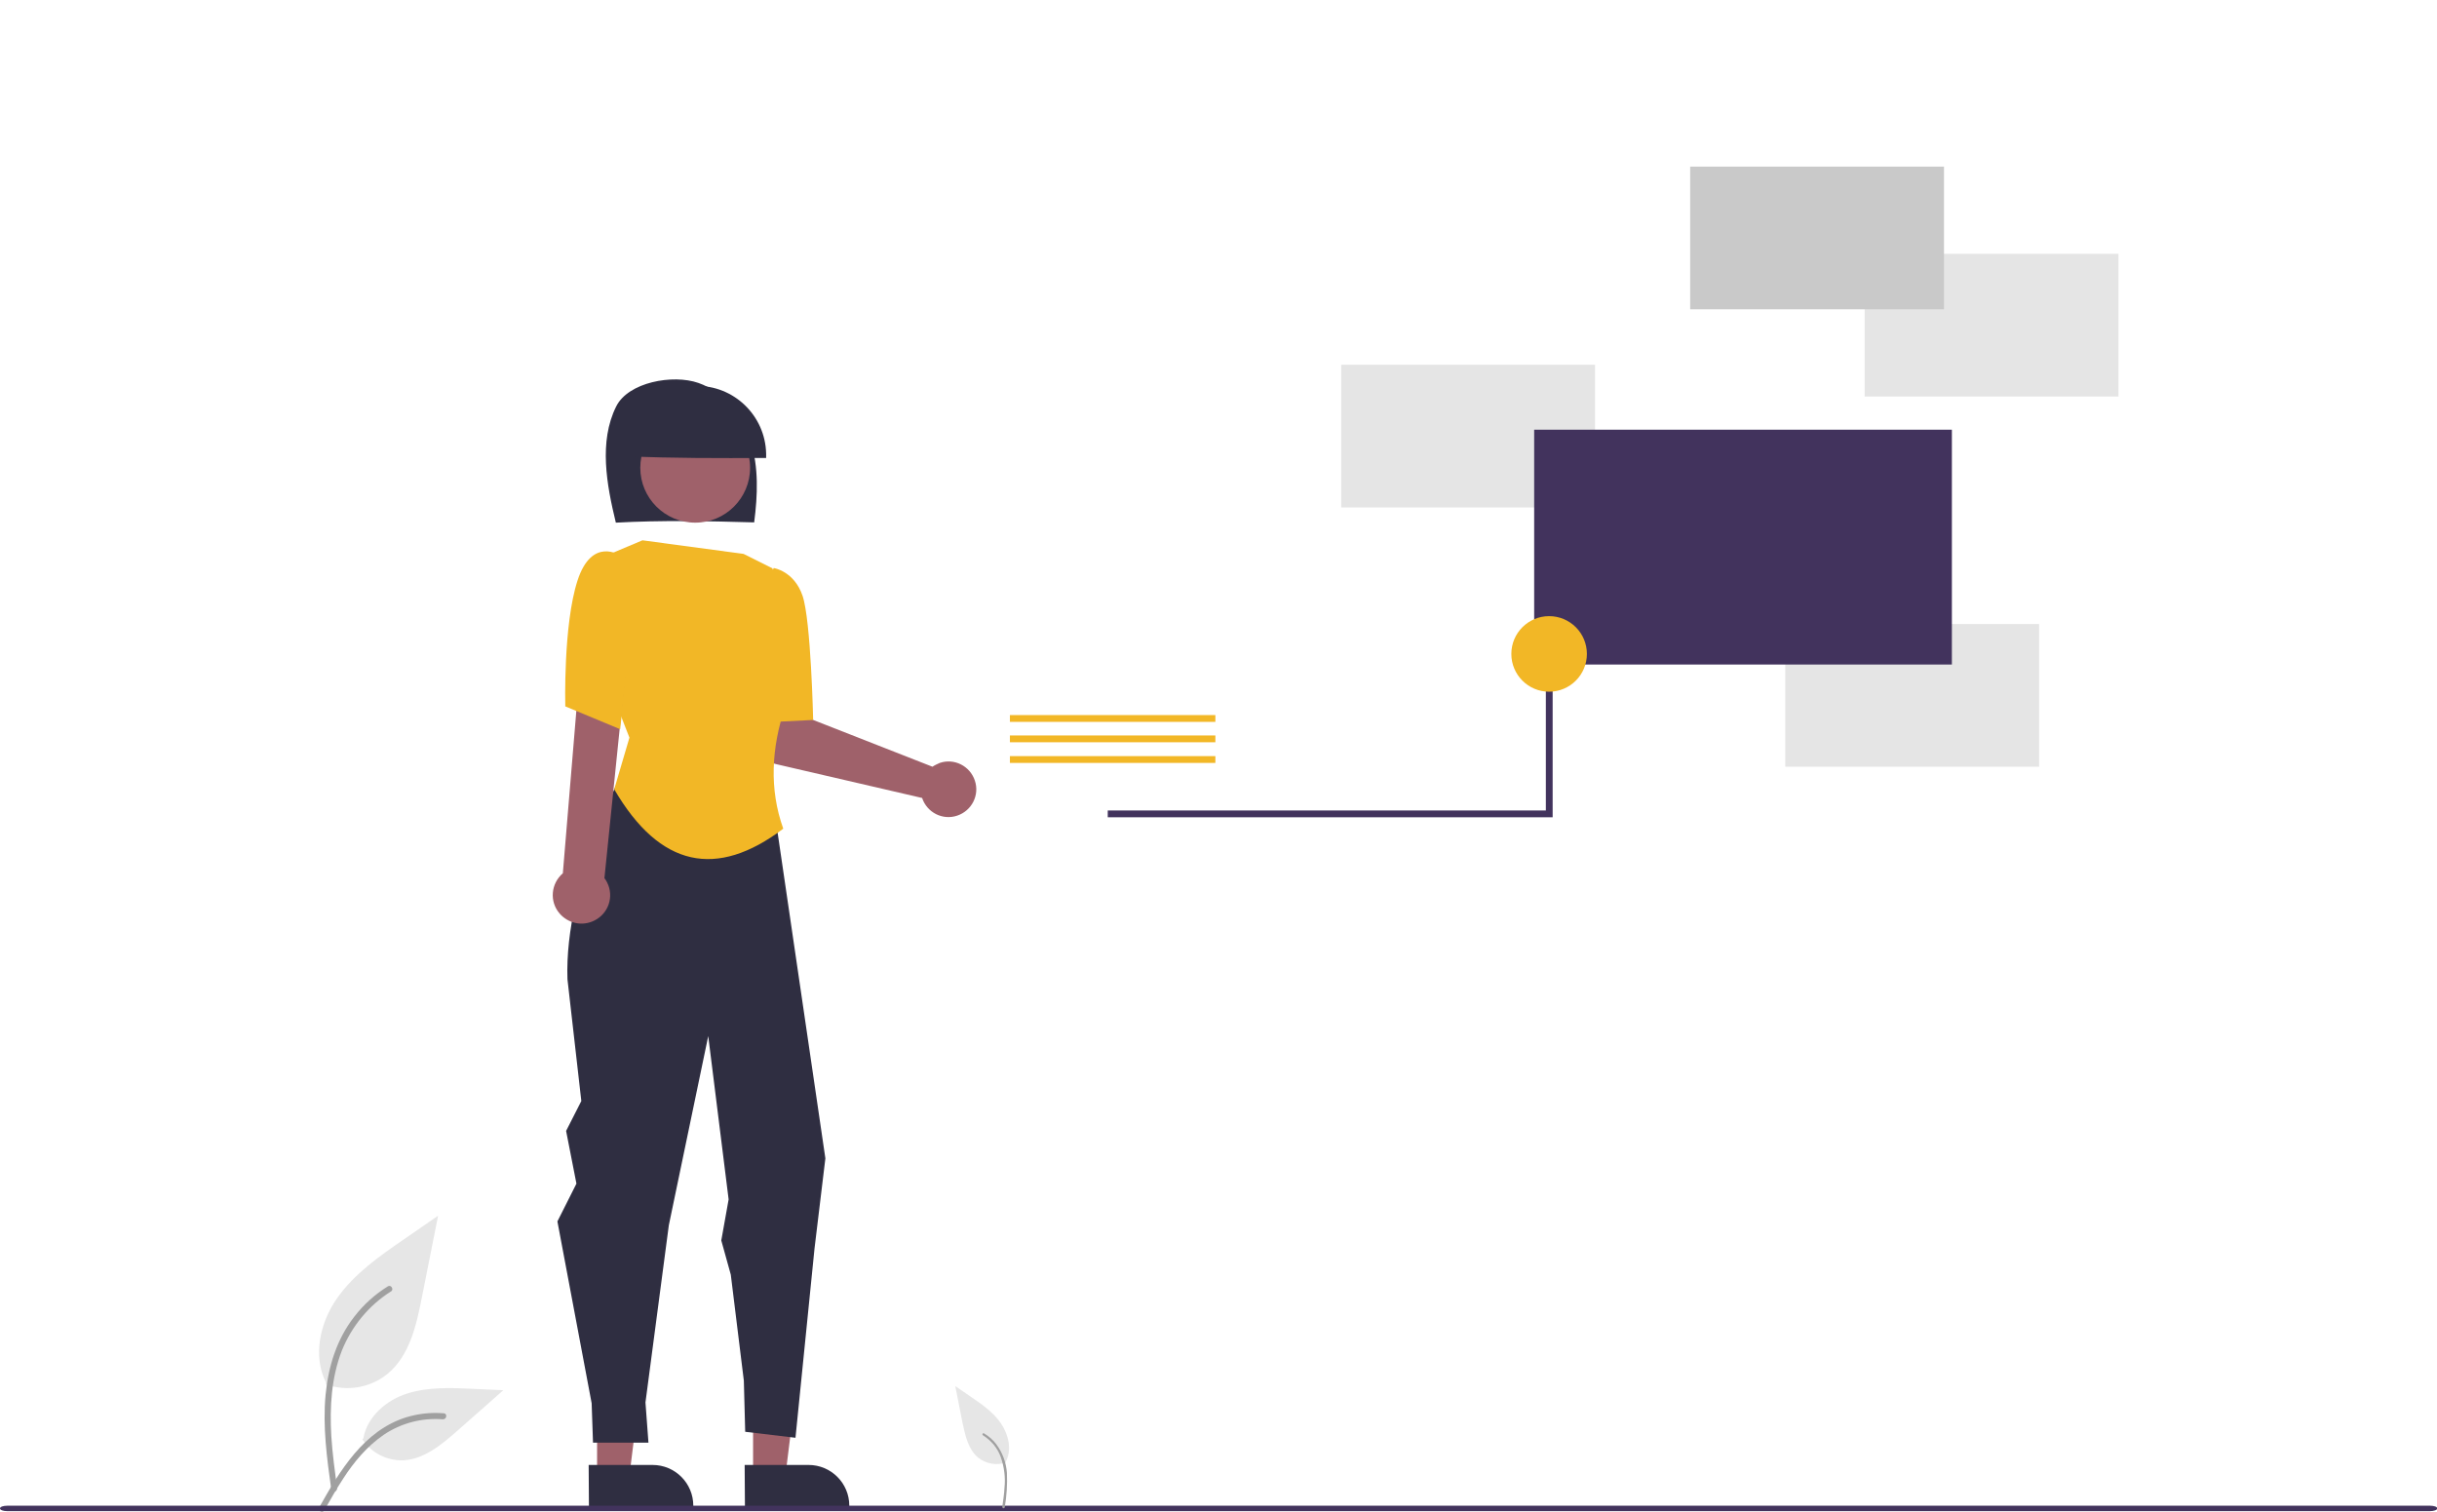 <?xml version="1.0" encoding="utf-8"?>
<!-- Generator: Adobe Illustrator 27.2.0, SVG Export Plug-In . SVG Version: 6.00 Build 0)  -->
<svg version="1.1" id="Calque_1" xmlns="http://www.w3.org/2000/svg" xmlns:xlink="http://www.w3.org/1999/xlink" x="0px" y="0px"
	 viewBox="0 0 896.7 556.2" style="enable-background:new 0 0 896.7 556.2;" xml:space="preserve">
<style type="text/css">
	.st0{fill:#E6E6E6;}
	.st1{fill:#A0A0A0;}
	.st2{fill:#9F616A;}
	.st3{fill:#2F2E41;}
	.st4{fill:#F2B726;}
	.st5{fill:#E5E5E5;}
	.st6{fill:#C9C9C9;}
	.st7{fill:#42335D;}
</style>
<path id="fe64f6e9-4bc9-4ce0-8c86-aec21ef87072-338" class="st0" d="M120,509.4c7.8,2.7,16.4,1.2,22.7-4c8-6.7,10.5-17.7,12.5-27.9
	l6-30.2l-12.6,8.7c-9,6.2-18.3,12.7-24.6,21.7c-6.3,9-9,21.3-4,31.1"/>
<path id="a765e893-01fd-4aa2-bcac-d55c1795a9aa-339" class="st1" d="M121.9,548.1c-1.6-11.5-3.2-23.2-2.1-34.9
	c1-10.4,4.1-20.5,10.6-28.8c3.4-4.4,7.6-8.2,12.3-11.1c1.2-0.8,2.4,1.2,1.1,1.9c-8.1,5.1-14.4,12.8-18,21.7
	c-3.9,10-4.5,20.8-3.9,31.4c0.4,6.4,1.3,12.8,2.1,19.1c0.1,0.6-0.2,1.2-0.8,1.4C122.7,549,122.1,548.6,121.9,548.1L121.9,548.1z"/>
<path id="aa81d4a3-6213-409c-86b1-4f180b052463-340" class="st0" d="M133.3,529.5c3.3,5.1,9.1,8,15.1,7.8c7.6-0.4,14-5.7,19.8-10.8
	l17-15l-11.2-0.5c-8.1-0.4-16.4-0.7-24.1,1.7s-14.8,8.5-16.2,16.5"/>
<path id="e3f50e46-e5fd-43fd-8e49-9a0885b42528-341" class="st1" d="M117.4,554.7c7.6-13.5,16.5-28.5,32.3-33.3
	c4.4-1.3,9-1.8,13.6-1.4c1.4,0.1,1.1,2.3-0.4,2.2c-7.7-0.6-15.3,1.4-21.7,5.7c-6.1,4.2-10.9,9.9-14.9,16.1
	c-2.5,3.8-4.7,7.7-6.9,11.6C118.8,556.9,116.7,555.9,117.4,554.7z"/>
<path class="st2" d="M344.5,281.3c-0.5,0.2-0.9,0.5-1.4,0.8l-44.9-17.6l-1.8-11.6l-17.8,0.4l1.2,20.8c0.2,3.5,2.6,6.4,6,7.1
	l53.5,12.4c1.8,5.4,7.6,8.3,12.9,6.5c5.4-1.8,8.3-7.6,6.5-12.9c-1.8-5.4-7.6-8.3-12.9-6.5C345.3,280.9,344.9,281.1,344.5,281.3
	L344.5,281.3z"/>
<polygon class="st2" points="277.1,542.9 289,542.9 294.7,496.9 277.1,496.9 "/>
<path class="st3" d="M274,539l23.5,0h0c8.3,0,15,6.7,15,15v0.5l-38.4,0L274,539z"/>
<polygon class="st2" points="219.7,542.9 231.6,542.9 237.3,496.9 219.7,496.9 "/>
<path class="st3" d="M216.6,539l23.5,0h0c8.3,0,15,6.7,15,15v0.5l-38.4,0L216.6,539z"/>
<path class="st3" d="M226.6,192.3c-3.4-14-6.3-29.8,0.1-42.7c4.4-9,20.9-12,30.3-8.7s16.2,12,19.2,21.5c3,9.5,2.6,19.8,1.3,29.8
	C260.3,191.7,242.9,191.4,226.6,192.3z"/>
<circle class="st2" cx="255.8" cy="172.1" r="20.2"/>
<path class="st3" d="M231.1,167.9c-0.3-14,10.9-25.6,24.9-25.9c14-0.3,25.6,10.9,25.9,24.9c0,0.5,0,1.1,0,1.6
	C264.6,168.6,247.3,168.6,231.1,167.9z"/>
<path class="st3" d="M239.1,266.8l-8.5,14.1c0,0-23.1,43.4-21.8,79.4l5.1,44.8l-5.6,11l3.8,19.4l-7,13.9l12.6,66.9l0.5,14.5h20.4
	l-1.1-14.8l8.6-65.2l14.5-69.6l7.5,60.1l-2.7,15.1l3.5,12.6l4.8,39l0.5,18.8l18.5,2.2l7-69.6l4-33.2l-21.6-147.3L239.1,266.8z"/>
<path class="st4" d="M236.4,198.8l-12.6,5.3l-7.1,29.2l14.9,38.1l-5.6,19c16.8,28.8,37.7,33,62.2,14.5c-5.2-14.6-4.4-29.6,0.7-44.9
	c0,0,12.9-12,3.9-27.6l-8.6-23.3l-10.6-5.3L236.4,198.8z"/>
<path class="st4" d="M281.8,214.3l2.9-5.3c0,0,7.5,1.1,10.6,10.2c3.1,9.1,3.9,45.7,3.9,45.7l-16.1,0.8L281.8,214.3z"/>
<path class="st2" d="M218.7,338.7c5.2-2.6,7.3-8.8,4.7-14c-0.3-0.6-0.6-1.1-1-1.6l7.8-76.4h-16.9l-6.2,74.6
	c-4.4,3.8-5,10.4-1.2,14.8C209.1,339.8,214.3,340.9,218.7,338.7z"/>
<path class="st4" d="M234.1,212.8l-5.9-8.4c0,0-10.4-7.1-15.7,9.2s-4.5,46.3-4.5,46.3l20.2,8.4L234.1,212.8z"/>
<rect x="493.5" y="134.2" class="st5" width="93.4" height="52.5"/>
<rect x="686.1" y="93.4" class="st5" width="93.4" height="52.5"/>
<rect x="656.9" y="229.6" class="st5" width="93.4" height="52.5"/>
<rect x="621.9" y="61.3" class="st6" width="93.4" height="52.5"/>
<rect x="564.5" y="158.1" class="st7" width="153.7" height="86.4"/>
<polygon class="st7" points="407.6,298.2 568.8,298.2 568.8,228.9 571.3,228.9 571.3,300.7 407.6,300.7 "/>
<circle class="st4" cx="570" cy="240.6" r="13.9"/>
<rect x="371.6" y="263.1" class="st4" width="75.6" height="2.5"/>
<rect x="371.6" y="270.6" class="st4" width="75.6" height="2.5"/>
<rect x="371.6" y="278.2" class="st4" width="75.6" height="2.5"/>
<path class="st7" d="M894.1,556H2.7c-1.5,0-2.7-0.4-2.7-1s1.2-1,2.7-1h891.4c1.5,0,2.7,0.4,2.7,1S895.5,556,894.1,556z"/>
<path id="b85f007b-e7b6-4e13-b6fb-f155293c702e-342" class="st0" d="M370.2,538.1c-3.5,1.2-7.4,0.5-10.3-1.8c-3.6-3-4.7-8-5.7-12.6
	l-2.7-13.7l5.7,3.9c4.1,2.8,8.3,5.7,11.1,9.8c2.8,4.1,4.1,9.7,1.8,14.1"/>
<path id="bf0c6bb3-9f06-4268-ab5b-3bc4101d86d1-343" class="st1" d="M369.7,554.6c0.7-4.2,1-8.4,0.8-12.7c-0.3-3.8-1.6-7.4-3.9-10.5
	c-1.2-1.6-2.8-3-4.5-4c-0.4-0.3-0.9,0.4-0.4,0.7c3,1.9,5.3,4.6,6.5,7.9c1.3,3.7,1.8,7.6,1.4,11.4c-0.1,2.3-0.5,4.6-0.8,7
	c-0.1,0.2,0.1,0.4,0.3,0.5C369.4,555,369.6,554.9,369.7,554.6L369.7,554.6z"/>
</svg>
